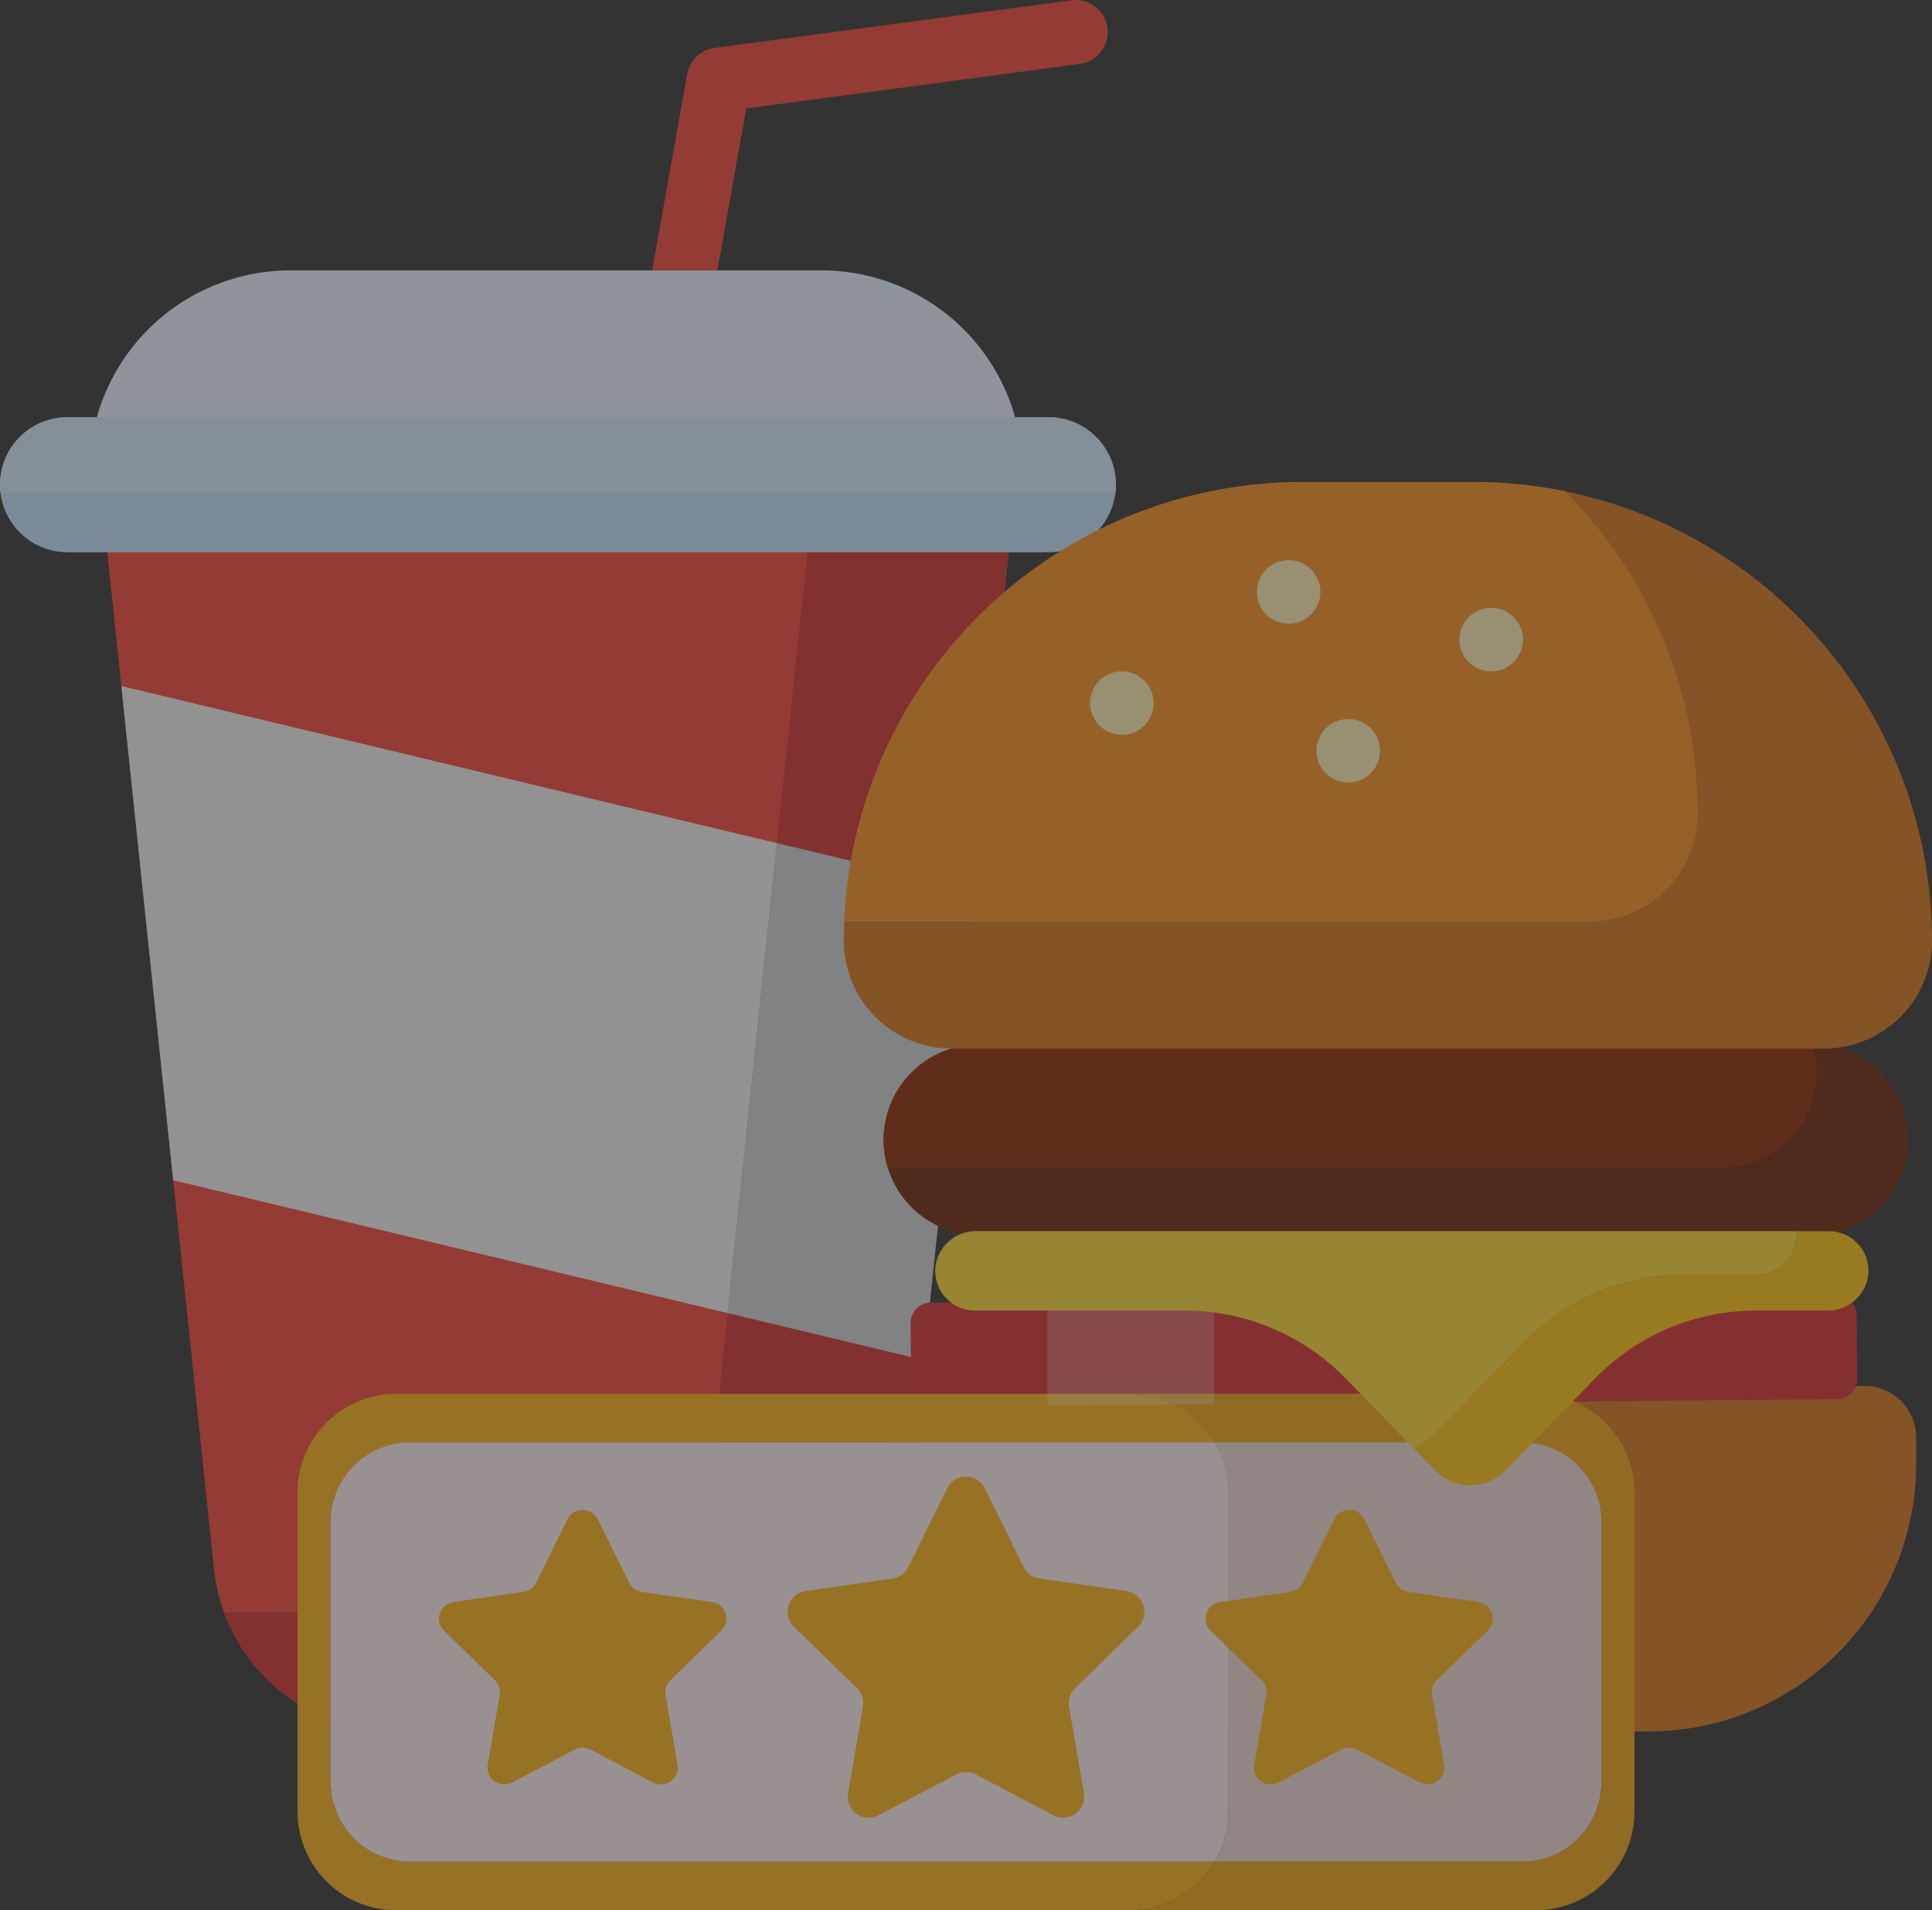 <svg xmlns="http://www.w3.org/2000/svg" width="158" height="156.247" viewBox="0 0 158 156.247">
  <rect x="0" y="0" width="158" height="156.247" fill="#333333" stroke="none"/>
  <g id="rating_1_" data-name="rating (1)" transform="translate(0 -2.84)" opacity="0.5">
    <g id="Group_11687" data-name="Group 11687" transform="translate(0 2.84)">
      <g id="Group_11674" data-name="Group 11674">
        <g id="Group_11660" data-name="Group 11660">
          <g id="Group_11651" data-name="Group 11651" transform="translate(48.038)">
            <path id="Path_129414" data-name="Path 129414" d="M158.3,57.456a2.652,2.652,0,0,1-.465-.041,2.625,2.625,0,0,1-2.123-3.046L163.827,8.9a2.625,2.625,0,0,1,2.238-2.141l29.229-3.9a2.626,2.626,0,0,1,.694,5.205L168.66,11.712l-7.782,43.58a2.626,2.626,0,0,1-2.581,2.164Z" transform="translate(-155.667 -2.84)" fill="#f44336"/>
          </g>
          <g id="Group_11652" data-name="Group 11652" transform="translate(7.957 37.376)">
            <path id="Path_129415" data-name="Path 129415" d="M101.131,123.958l-3.719,35.436-4.034,38.44L91.6,214.783a14.855,14.855,0,0,1-14.488,13.426H49.8a14.855,14.855,0,0,1-14.488-13.426L31.99,183.121l-4.242-40.427-1.965-18.736Z" transform="translate(-25.784 -123.958)" fill="#f44336"/>
          </g>
          <path id="Path_129416" data-name="Path 129416" d="M83.547,74.5H40.132A16.453,16.453,0,0,0,23.679,90.948v4.007H100V90.948A16.453,16.453,0,0,0,83.547,74.5Z" transform="translate(-16.372 -52.383)" fill="#eaf6ff"/>
          <g id="Group_11653" data-name="Group 11653" transform="translate(82.221 44.268)">
            <path id="Path_129417" data-name="Path 129417" d="M266.649,146.291a4.843,4.843,0,0,1-.2.458c0-.113-.005-.227-.011-.34C266.509,146.372,266.579,146.334,266.649,146.291Z" transform="translate(-266.439 -146.291)" fill="#8c3e42"/>
          </g>
          <g id="Group_11657" data-name="Group 11657" transform="translate(9.922 37.376)">
            <g id="Group_11654" data-name="Group 11654" transform="translate(8.421)">
              <path id="Path_129418" data-name="Path 129418" d="M107.951,123.958l-3.314,31.589,16.045,3.846-4.034,38.44L100.6,193.988,99.445,205.04a14.855,14.855,0,0,1-14.488,13.426H59.44a14.736,14.736,0,0,0,13.631,9.743h27.313a14.855,14.855,0,0,0,14.488-13.426l9.529-90.825Z" transform="translate(-59.44 -123.958)" fill="#d42e30"/>
            </g>
            <g id="Group_11655" data-name="Group 11655" transform="translate(0 18.736)">
              <path id="Path_129419" data-name="Path 129419" d="M32.151,184.672,36.393,225.1l45.344,10.867,4.032-38.441Z" transform="translate(-32.151 -184.672)" fill="#f1f1f1"/>
            </g>
            <g id="Group_11656" data-name="Group 11656" transform="translate(49.586 31.589)">
              <path id="Path_129420" data-name="Path 129420" d="M212.911,230.169l-16.045-3.846-4.032,38.441,16.043,3.845Z" transform="translate(-192.834 -226.323)" fill="#cdd1d3"/>
            </g>
          </g>
          <g id="Group_11658" data-name="Group 11658" transform="translate(0 34.129)">
            <path id="Path_129421" data-name="Path 129421" d="M91.26,118.955a5.338,5.338,0,0,1-.039.65,5.521,5.521,0,0,1-5.482,4.871H5.521A5.521,5.521,0,0,1,.039,119.6a5.338,5.338,0,0,1-.039-.65,5.522,5.522,0,0,1,5.521-5.521H85.739A5.521,5.521,0,0,1,91.26,118.955Z" transform="translate(0 -113.434)" fill="#c4e2ff"/>
          </g>
          <g id="Group_11659" data-name="Group 11659" transform="translate(0 34.129)">
            <path id="Path_129422" data-name="Path 129422" d="M91.26,118.955a5.338,5.338,0,0,1-.039.65H.039a5.338,5.338,0,0,1-.039-.65,5.522,5.522,0,0,1,5.521-5.521H85.739A5.521,5.521,0,0,1,91.26,118.955Z" transform="translate(0 -113.434)" fill="#d8ecfe"/>
          </g>
        </g>
        <g id="Group_11673" data-name="Group 11673" transform="translate(69.013 39.432)">
          <path id="Path_129423" data-name="Path 129423" d="M315.134,370.223H239.411a4.2,4.2,0,0,0-4.2,4.2V376.6a21.878,21.878,0,0,0,21.878,21.878h40.359A21.878,21.878,0,0,0,319.33,376.6v-2.181a4.2,4.2,0,0,0-4.2-4.2Z" transform="translate(-231.642 -296.283)" fill="#d6731a"/>
          <g id="Group_11661" data-name="Group 11661" transform="translate(3.248 46.01)">
            <path id="Path_129424" data-name="Path 129424" d="M317.953,287.509a7.8,7.8,0,0,1-7.794,7.794h-68.2a7.8,7.8,0,0,1-7.457-5.521,7.8,7.8,0,0,1,7.457-10.068h68.2A7.8,7.8,0,0,1,317.953,287.509Z" transform="translate(-234.162 -279.714)" fill="#6b2108"/>
          </g>
          <g id="Group_11662" data-name="Group 11662" transform="translate(3.248 46.01)">
            <path id="Path_129425" data-name="Path 129425" d="M310.483,281.988a7.795,7.795,0,0,1-7.794,7.794H234.5a7.8,7.8,0,0,1,7.457-10.068h68.188a7.718,7.718,0,0,1,.338,2.274Z" transform="translate(-234.162 -279.714)" fill="#8b2800"/>
          </g>
          <g id="Group_11663" data-name="Group 11663" transform="translate(0 0.757)">
            <path id="Path_129426" data-name="Path 129426" d="M312.625,169.826a8.826,8.826,0,0,1-8.824,8.824H232.462a8.822,8.822,0,0,1-8.824-8.824c0-.526.01-1.049.036-1.569h60.966a8.826,8.826,0,0,0,8.824-8.824,37.392,37.392,0,0,0-10.828-26.362A37.519,37.519,0,0,1,312.625,169.826Z" transform="translate(-223.638 -133.072)" fill="#d6731a"/>
          </g>
          <g id="Group_11664" data-name="Group 11664" transform="translate(0.036)">
            <path id="Path_129427" data-name="Path 129427" d="M293.544,157.738a8.826,8.826,0,0,1-8.824,8.824H223.754a37.507,37.507,0,0,1,37.475-35.942h13.965a37.518,37.518,0,0,1,7.522.757A37.393,37.393,0,0,1,293.544,157.738Z" transform="translate(-223.754 -130.62)" fill="#f78f1e"/>
          </g>
          <g id="Group_11665" data-name="Group 11665" transform="translate(0.036)">
            <path id="Path_129428" data-name="Path 129428" d="M293.544,157.738a8.826,8.826,0,0,1-8.824,8.824H223.754a37.507,37.507,0,0,1,37.475-35.942h13.965a37.518,37.518,0,0,1,7.522.757A37.393,37.393,0,0,1,293.544,157.738Z" transform="translate(-223.754 -130.62)" fill="#f78f1e"/>
          </g>
          <g id="Group_11666" data-name="Group 11666" transform="translate(5.857 74.543)">
            <path id="Path_129429" data-name="Path 129429" d="M285.477,376.121a10.49,10.49,0,0,1-9.138,10.318c-1.347.162-2.718-.338-4.016-.167-1.362.179-1.708,1.7-2.387,2.658a10.451,10.451,0,0,1-6.566,4.226,7.41,7.41,0,0,1-3.9-.063c-1.153-.494-1.343-1.893-2.123-2.731-.832-.893-2.177-.555-3.261-.656a12.634,12.634,0,0,1-4.517-1.3,12.8,12.8,0,0,1-6.472-14.805c.518-1.815,2.924-1.378,4.347-1.378h34.931C284.763,372.224,285.477,373.613,285.477,376.121Z" transform="translate(-242.618 -372.177)" fill="#8ac44b"/>
          </g>
          <g id="Group_11667" data-name="Group 11667" transform="translate(5.849 74.59)">
            <path id="Path_129430" data-name="Path 129430" d="M290.652,376.875a10.362,10.362,0,0,0-2.517-4.547H244.863a4.588,4.588,0,0,0-1.393.218,12.713,12.713,0,0,0-.877,4.329h38.142a3.413,3.413,0,0,1,2.806,5.367,10.4,10.4,0,0,1-11.265,4,1,1,0,0,0-1.184.623,10.388,10.388,0,0,1-9.666,6.577,10.282,10.282,0,0,1-2.251-.247,10.39,10.39,0,0,0,17.748-3.991,11.19,11.19,0,0,0,10.335-1.483,6.03,6.03,0,0,0,1.784-1.842,11.454,11.454,0,0,0,1.609-9Z" transform="translate(-242.593 -372.328)" fill="#77a838"/>
          </g>
          <g id="Group_11668" data-name="Group 11668" transform="translate(5.46 66.52)">
            <path id="Path_129431" data-name="Path 129431" d="M318.742,353a1.66,1.66,0,0,1-1.649,1.677l-53.732.43-8.051.063-12.26.1a1.665,1.665,0,0,1-1.677-1.649l-.042-5.17a1.662,1.662,0,0,1,1.649-1.677l12.329-.1,8.051-.067,53.665-.427a1.664,1.664,0,0,1,1.677,1.649Z" transform="translate(-241.332 -346.177)" fill="#d62d30"/>
          </g>
          <g id="Group_11669" data-name="Group 11669" transform="translate(20.136 15.482)">
            <circle id="Ellipse_96" data-name="Ellipse 96" cx="2.598" cy="2.598" r="2.598" fill="#feeeb3"/>
          </g>
          <g id="Group_11670" data-name="Group 11670" transform="translate(33.776 6.388)">
            <circle id="Ellipse_97" data-name="Ellipse 97" cx="2.598" cy="2.598" r="2.598" fill="#feeeb3"/>
          </g>
          <g id="Group_11671" data-name="Group 11671" transform="translate(38.648 19.379)">
            <circle id="Ellipse_98" data-name="Ellipse 98" cx="2.598" cy="2.598" r="2.598" fill="#feeeb3"/>
          </g>
          <g id="Group_11672" data-name="Group 11672" transform="translate(50.339 10.285)">
            <circle id="Ellipse_99" data-name="Ellipse 99" cx="2.598" cy="2.598" r="2.598" fill="#feeeb3"/>
          </g>
        </g>
      </g>
      <g id="Group_11686" data-name="Group 11686" transform="translate(24.331 114.006)">
        <g id="Group_11680" data-name="Group 11680">
          <g id="Group_11675" data-name="Group 11675">
            <path id="Path_129432" data-name="Path 129432" d="M180.1,414.516H146.9a8.072,8.072,0,0,0,6.954-3.966H88.046a6.492,6.492,0,0,1-6.492-6.492V382.736a6.492,6.492,0,0,1,6.492-6.492h65.812a8.073,8.073,0,0,0-6.954-3.966h33.2a8.064,8.064,0,0,1,5.983,2.647,8.06,8.06,0,0,0-5.982-2.648H86.926a8.081,8.081,0,0,0-8.081,8.081v26.08a8.081,8.081,0,0,0,8.081,8.081H180.1a8.06,8.06,0,0,0,5.982-2.648,8.064,8.064,0,0,1-5.983,2.647Z" transform="translate(-78.845 -372.276)" fill="#fcb215"/>
          </g>
          <g id="Group_11676" data-name="Group 11676" transform="translate(2.709 3.968)">
            <path id="Path_129433" data-name="Path 129433" d="M87.624,391.626v21.323a6.492,6.492,0,0,0,6.492,6.492h65.812a8.042,8.042,0,0,0,1.125-4.113v-26.08a8.041,8.041,0,0,0-1.125-4.113H94.116A6.492,6.492,0,0,0,87.624,391.626Z" transform="translate(-87.624 -385.134)" fill="#fdedf0"/>
          </g>
          <g id="Group_11677" data-name="Group 11677" transform="translate(107.239 2.648)">
            <path id="Path_129434" data-name="Path 129434" d="M428.454,386.289a8.048,8.048,0,0,0-2.1-5.433,8.051,8.051,0,0,1,2.1,5.433v26.08a8.051,8.051,0,0,1-2.1,5.433,8.048,8.048,0,0,0,2.1-5.433Z" transform="translate(-426.354 -380.856)" fill="#8b2800"/>
          </g>
          <g id="Group_11678" data-name="Group 11678" transform="translate(68.059 0.001)">
            <path id="Path_129435" data-name="Path 129435" d="M340.67,380.36a8.079,8.079,0,0,0-8.082-8.08h-33.2a8.073,8.073,0,0,1,6.954,3.966h25.124a6.492,6.492,0,0,1,6.492,6.492v21.323a6.492,6.492,0,0,1-6.492,6.492H306.345a8.073,8.073,0,0,1-6.954,3.966h33.2a8.079,8.079,0,0,0,8.082-8.08V380.36Z" transform="translate(-299.391 -372.28)" fill="#f0a413"/>
          </g>
          <g id="Group_11679" data-name="Group 11679" transform="translate(75.013 3.968)">
            <path id="Path_129436" data-name="Path 129436" d="M323.05,415.327a8.041,8.041,0,0,1-1.125,4.113h25.124a6.492,6.492,0,0,0,6.492-6.492V391.625a6.492,6.492,0,0,0-6.492-6.492H321.925a8.042,8.042,0,0,1,1.125,4.113Z" transform="translate(-321.925 -385.133)" fill="#f1d9d8"/>
          </g>
        </g>
        <g id="Group_11685" data-name="Group 11685" transform="translate(11.589 6.768)">
          <g id="Group_11681" data-name="Group 11681" transform="translate(28.493)">
            <path id="Path_129437" data-name="Path 129437" d="M224.854,395.163l3.182,6.447a1.712,1.712,0,0,0,1.289.936l7.114,1.034a1.712,1.712,0,0,1,.949,2.919l-5.148,5.018a1.711,1.711,0,0,0-.492,1.515l1.215,7.086a1.711,1.711,0,0,1-2.483,1.8l-6.363-3.345a1.712,1.712,0,0,0-1.593,0l-6.363,3.345a1.711,1.711,0,0,1-2.483-1.8l1.215-7.086a1.711,1.711,0,0,0-.492-1.515l-5.148-5.018a1.712,1.712,0,0,1,.949-2.919l7.114-1.034a1.711,1.711,0,0,0,1.289-.936l3.182-6.447A1.711,1.711,0,0,1,224.854,395.163Z" transform="translate(-208.733 -394.208)" fill="#fcb215"/>
          </g>
          <g id="Group_11684" data-name="Group 11684" transform="translate(0 2.727)">
            <g id="Group_11682" data-name="Group 11682">
              <path id="Path_129438" data-name="Path 129438" d="M129.371,403.814l2.56,5.187a1.377,1.377,0,0,0,1.037.753l5.724.832a1.377,1.377,0,0,1,.763,2.349l-4.142,4.037a1.376,1.376,0,0,0-.4,1.219l.978,5.7a1.377,1.377,0,0,1-2,1.452l-5.12-2.692a1.378,1.378,0,0,0-1.282,0l-5.12,2.692a1.377,1.377,0,0,1-2-1.452l.978-5.7a1.378,1.378,0,0,0-.4-1.219l-4.142-4.037a1.377,1.377,0,0,1,.763-2.349l5.724-.832a1.377,1.377,0,0,0,1.037-.753l2.56-5.187a1.377,1.377,0,0,1,2.47,0Z" transform="translate(-116.401 -403.047)" fill="#fcb215"/>
            </g>
            <g id="Group_11683" data-name="Group 11683" transform="translate(62.687)">
              <path id="Path_129439" data-name="Path 129439" d="M332.509,403.814l2.56,5.187a1.377,1.377,0,0,0,1.037.753l5.724.832a1.377,1.377,0,0,1,.763,2.349l-4.142,4.037a1.376,1.376,0,0,0-.4,1.219l.978,5.7a1.377,1.377,0,0,1-2,1.452l-5.12-2.692a1.378,1.378,0,0,0-1.282,0l-5.12,2.692a1.377,1.377,0,0,1-2-1.452l.978-5.7a1.378,1.378,0,0,0-.4-1.219l-4.142-4.037a1.377,1.377,0,0,1,.763-2.349l5.724-.832A1.377,1.377,0,0,0,327.48,409l2.56-5.187a1.377,1.377,0,0,1,2.47,0Z" transform="translate(-319.539 -403.047)" fill="#fcb215"/>
            </g>
          </g>
        </g>
      </g>
    </g>
    <g id="Group_11688" data-name="Group 11688" transform="translate(85.651 109.219)" opacity="0.25">
      <path id="Path_129440" data-name="Path 129440" d="M291.207,347.562v8.5l-13.653.063v-8.5Z" transform="translate(-277.554 -347.562)" fill="#fff"/>
    </g>
    <g id="Group_11689" data-name="Group 11689" transform="translate(115.55 103.546)">
      <path id="Path_129441" data-name="Path 129441" d="M411.687,332.644a3.324,3.324,0,0,1-3.352,3.03h-5.843a18.361,18.361,0,0,0-13.156,5.553l-7.327,7.525a4.01,4.01,0,0,1-5.742,0l-1.828-1.877a3.966,3.966,0,0,0,1.724-1.046l7.327-7.525a18.362,18.362,0,0,1,13.156-5.553h5.843a3.324,3.324,0,0,0,3.352-3.03,2.986,2.986,0,0,0-.01-.542h2.614A3.249,3.249,0,0,1,411.687,332.644Z" transform="translate(-374.439 -329.179)" fill="#fec30d"/>
    </g>
    <g id="Group_11690" data-name="Group 11690" transform="translate(76.482 103.545)">
      <path id="Path_129442" data-name="Path 129442" d="M318.31,329.72a3.324,3.324,0,0,1-3.352,3.03h-5.843A18.361,18.361,0,0,0,295.96,338.3l-7.327,7.525a3.971,3.971,0,0,1-1.724,1.046l-5.5-5.648a18.389,18.389,0,0,0-13.157-5.554H251.09a3.247,3.247,0,0,1-3.231-2.923,3.016,3.016,0,0,1-.01-.542,3.324,3.324,0,0,1,3.352-3.03h67.1A3.054,3.054,0,0,1,318.31,329.72Z" transform="translate(-247.841 -329.177)" fill="#fbd836"/>
    </g>
  </g>
</svg>
